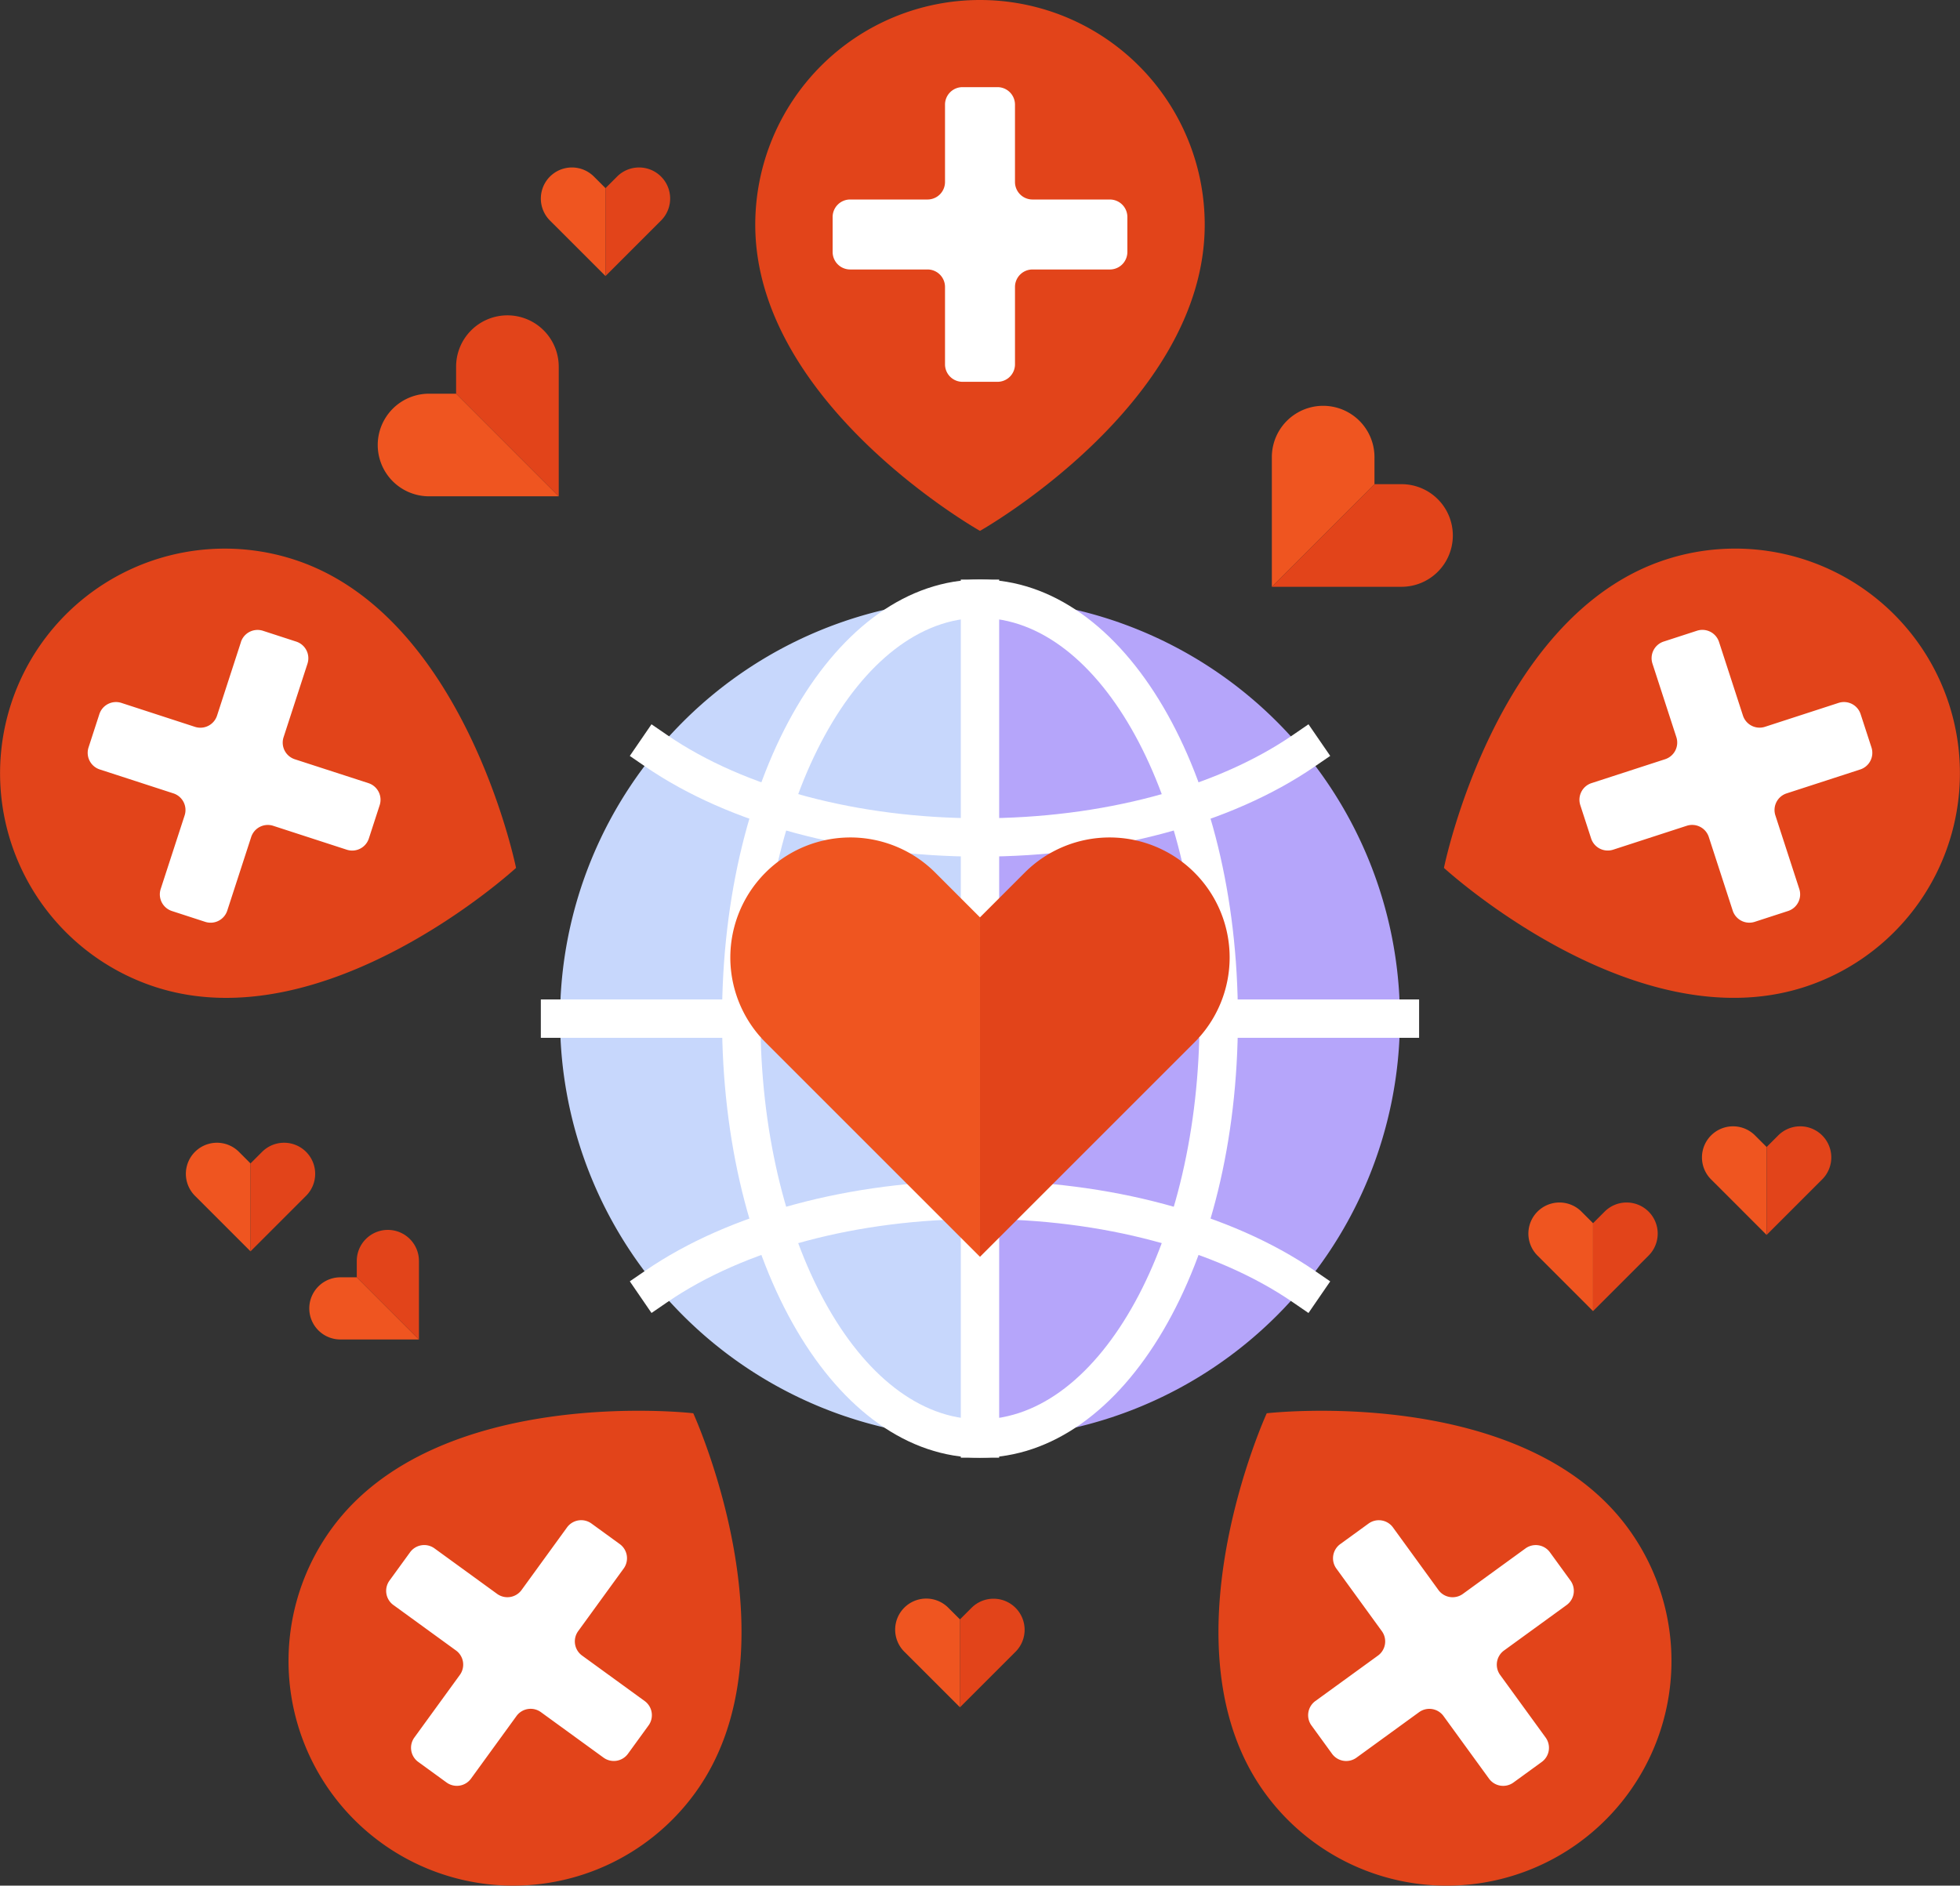 <svg xmlns="http://www.w3.org/2000/svg" xmlns:xlink="http://www.w3.org/1999/xlink" id="sc4-img-nonprofit-care" width="330.549" height="318.063" viewBox="0 0 330.549 318.063"><rect x="0" y="0" width="330.549" height="318.063" fill="#333333" stroke="none"/><defs><clipPath id="clip-path"><rect id="Rectangle_4507" data-name="Rectangle 4507" width="330.549" height="318.063" fill="none"></rect></clipPath></defs><g id="Group_1691" data-name="Group 1691" clip-path="url(#clip-path)"><path id="Path_12937" data-name="Path 12937" d="M90.518,0a37.9,37.9,0,0,0-37.9,37.9c0,30.291,37.9,51.644,37.9,51.644s37.9-21.353,37.9-51.644A37.9,37.9,0,0,0,90.518,0" transform="translate(74.755)" fill="#e2441a"></path><path id="Path_12938" data-name="Path 12938" d="M104.762,25.024H91.712a2.952,2.952,0,0,1-2.951-2.951V9.023A2.952,2.952,0,0,0,85.81,6.072h-5.9A2.95,2.95,0,0,0,76.96,9.023v13.05a2.952,2.952,0,0,1-2.951,2.951H60.959a2.952,2.952,0,0,0-2.951,2.951v5.9a2.952,2.952,0,0,0,2.951,2.951h13.05a2.95,2.95,0,0,1,2.951,2.948v13.05a2.949,2.949,0,0,0,2.951,2.951h5.9a2.95,2.95,0,0,0,2.951-2.951V39.776a2.95,2.95,0,0,1,2.951-2.948h13.05a2.952,2.952,0,0,0,2.951-2.951v-5.9a2.952,2.952,0,0,0-2.951-2.951" transform="translate(82.414 8.627)" fill="#fff"></path><path id="Path_12939" data-name="Path 12939" d="M1.866,64.42A37.9,37.9,0,0,0,26.2,112.176c28.809,9.361,60.828-20.085,60.828-20.085s-8.6-42.644-37.405-52A37.9,37.9,0,0,0,1.866,64.42" transform="translate(0.001 54.303)" fill="#e2441a"></path><path id="Path_12940" data-name="Path 12940" d="M31.958,45.933,27.925,58.344a2.951,2.951,0,0,1-3.718,1.9L11.8,56.206A2.951,2.951,0,0,0,8.077,58.1L6.254,63.713a2.95,2.95,0,0,0,1.9,3.718l12.411,4.033a2.95,2.95,0,0,1,1.893,3.718L18.421,87.593a2.95,2.95,0,0,0,1.9,3.716l5.611,1.825a2.951,2.951,0,0,0,3.718-1.9l4.033-12.411A2.949,2.949,0,0,1,37.4,76.935l12.411,4.033a2.954,2.954,0,0,0,3.718-1.9l1.823-5.614a2.948,2.948,0,0,0-1.893-3.716L41.045,65.71a2.95,2.95,0,0,1-1.9-3.718l4.033-12.411a2.949,2.949,0,0,0-1.9-3.718l-5.611-1.825a2.952,2.952,0,0,0-3.718,1.9" transform="translate(8.679 62.359)" fill="#fff"></path><path id="Path_12941" data-name="Path 12941" d="M35.726,171.163a37.9,37.9,0,0,0,52.939-8.385c17.8-24.505-.305-64.057-.305-64.057s-43.215-5-61.019,19.5a37.9,37.9,0,0,0,8.385,52.939" transform="translate(28.557 139.659)" fill="#e2441a"></path><path id="Path_12942" data-name="Path 12942" d="M28.12,120.23,38.677,127.9a2.948,2.948,0,0,1,.654,4.12l-7.671,10.559a2.95,2.95,0,0,0,.654,4.12l4.774,3.469a2.951,2.951,0,0,0,4.123-.654l7.671-10.557a2.949,2.949,0,0,1,4.12-.654l10.557,7.671a2.952,2.952,0,0,0,4.123-.651l3.469-4.776a2.95,2.95,0,0,0-.654-4.12l-10.557-7.671a2.948,2.948,0,0,1-.654-4.12l7.671-10.559a2.949,2.949,0,0,0-.654-4.12l-4.774-3.469a2.953,2.953,0,0,0-4.123.651L49.737,117.7a2.955,2.955,0,0,1-4.123.654l-10.557-7.671a2.952,2.952,0,0,0-4.123.651l-3.469,4.776a2.95,2.95,0,0,0,.654,4.12" transform="translate(38.223 150.493)" fill="#fff"></path><path id="Path_12943" data-name="Path 12943" d="M145.662,171.163a37.9,37.9,0,0,0,8.385-52.939c-17.8-24.505-61.019-19.5-61.019-19.5s-18.11,39.552-.305,64.057a37.9,37.9,0,0,0,52.939,8.385" transform="translate(120.604 139.659)" fill="#e2441a"></path><path id="Path_12944" data-name="Path 12944" d="M99.288,145.979l10.557-7.671a2.953,2.953,0,0,1,4.123.654l7.671,10.557a2.948,2.948,0,0,0,4.12.654l4.774-3.469a2.951,2.951,0,0,0,.654-4.122l-7.671-10.557a2.949,2.949,0,0,1,.654-4.12l10.557-7.671a2.95,2.95,0,0,0,.654-4.122l-3.469-4.774a2.952,2.952,0,0,0-4.12-.654l-10.559,7.671a2.949,2.949,0,0,1-4.12-.651l-7.671-10.559a2.95,2.95,0,0,0-4.122-.651l-4.774,3.466a2.952,2.952,0,0,0-.651,4.122l7.669,10.557a2.952,2.952,0,0,1-.651,4.123L92.35,136.431a2.949,2.949,0,0,0-.651,4.12l3.467,4.774a2.951,2.951,0,0,0,4.122.654" transform="translate(129.479 150.494)" fill="#fff"></path><path id="Path_12945" data-name="Path 12945" d="M185.759,64.42A37.9,37.9,0,0,0,138,40.087c-28.809,9.361-37.405,52-37.405,52s32.019,29.446,60.828,20.085A37.9,37.9,0,0,0,185.759,64.42" transform="translate(142.923 54.303)" fill="#e2441a"></path><path id="Path_12946" data-name="Path 12946" d="M147.112,87.592l-4.033-12.411a2.949,2.949,0,0,1,1.9-3.718l12.411-4.033a2.951,2.951,0,0,0,1.893-3.718L157.455,58.1a2.95,2.95,0,0,0-3.718-1.9l-12.411,4.033a2.95,2.95,0,0,1-3.718-1.9l-4.033-12.411a2.95,2.95,0,0,0-3.718-1.893l-5.611,1.823a2.952,2.952,0,0,0-1.9,3.718l4.033,12.411a2.951,2.951,0,0,1-1.893,3.718l-12.414,4.033a2.95,2.95,0,0,0-1.893,3.718l1.823,5.611a2.952,2.952,0,0,0,3.718,1.9l12.411-4.033a2.95,2.95,0,0,1,3.718,1.893l4.033,12.414a2.951,2.951,0,0,0,3.718,1.893l5.611-1.823a2.95,2.95,0,0,0,1.9-3.718" transform="translate(156.335 62.36)" fill="#fff"></path><path id="Path_12947" data-name="Path 12947" d="M39.017,112.544a70.824,70.824,0,0,0,70.823,70.823V41.721a70.824,70.824,0,0,0-70.823,70.823" transform="translate(55.433 59.274)" fill="#c7d7fc"></path><path id="Path_12948" data-name="Path 12948" d="M68.273,41.721V183.365a70.822,70.822,0,1,0,0-141.644" transform="translate(96.998 59.274)" fill="#b5a5fa"></path><rect id="Rectangle_4505" data-name="Rectangle 4505" width="6.471" height="148.117" transform="translate(162.037 97.759)" fill="#fff"></rect><path id="Path_12949" data-name="Path 12949" d="M93.8,188.5c-24.389,0-43.5-32.532-43.5-74.06S69.412,40.384,93.8,40.384s43.5,32.532,43.5,74.058S118.192,188.5,93.8,188.5m0-141.647c-20.416,0-37.025,30.32-37.025,67.587S73.384,182.031,93.8,182.031s37.028-30.32,37.028-67.589S114.217,46.855,93.8,46.855" transform="translate(71.47 57.375)" fill="#fff"></path><path id="Path_12950" data-name="Path 12950" d="M102.933,72.793c-21.791,0-42.346-5.524-56.389-15.156l-2.668-1.83,3.66-5.338,2.67,1.832c12.99,8.911,32.208,14.021,52.726,14.021S142.679,61.21,155.667,52.3l2.668-1.832L162,55.8l-2.67,1.83c-14.038,9.637-34.595,15.161-56.393,15.161" transform="translate(62.338 71.7)" fill="#fff"></path><path id="Path_12951" data-name="Path 12951" d="M158.334,104.592l-2.668-1.832c-12.987-8.913-32.208-14.023-52.733-14.023S63.2,93.847,50.207,102.758l-2.67,1.83-3.66-5.338,2.67-1.83c14.04-9.63,34.595-15.154,56.386-15.154s42.356,5.524,56.4,15.161L162,99.257Z" transform="translate(62.338 116.878)" fill="#fff"></path><rect id="Rectangle_4506" data-name="Rectangle 4506" width="148.117" height="6.471" transform="translate(91.211 168.582)" fill="#fff"></rect><path id="Path_12952" data-name="Path 12952" d="M85.438,64.283A20.243,20.243,0,0,0,56.81,92.911l7.545,7.548,28.63,28.628V71.831Z" transform="translate(72.288 82.905)" fill="#ef5520"></path><path id="Path_12953" data-name="Path 12953" d="M104.448,64.283h0a20.241,20.241,0,0,0-28.628,0l-7.548,7.548v57.255l36.175-36.175a20.241,20.241,0,0,0,0-28.628" transform="translate(96.998 82.905)" fill="#e2441a"></path><path id="Path_12954" data-name="Path 12954" d="M46.629,13.205a5.243,5.243,0,0,0-7.415,7.415l1.956,1.954,7.415,7.415V15.159Z" transform="translate(53.534 16.579)" fill="#ef5520"></path><path id="Path_12955" data-name="Path 12955" d="M51.552,13.205h0a5.242,5.242,0,0,0-7.415,0l-1.954,1.954V29.988l9.368-9.368a5.242,5.242,0,0,0,0-7.415" transform="translate(59.932 16.579)" fill="#e2441a"></path><path id="Path_12956" data-name="Path 12956" d="M71.324,112.933a5.244,5.244,0,1,0-7.417,7.415l1.958,1.954,7.415,7.415V114.887Z" transform="translate(88.618 158.266)" fill="#ef5520"></path><path id="Path_12957" data-name="Path 12957" d="M76.247,112.933h0a5.242,5.242,0,0,0-7.415,0l-1.954,1.954v14.829l9.368-9.368a5.242,5.242,0,0,0,0-7.415" transform="translate(95.017 158.266)" fill="#e2441a"></path><path id="Path_12958" data-name="Path 12958" d="M127.522,80.017a5.243,5.243,0,0,0-7.415,7.415l1.956,1.954,7.412,7.415V81.971Z" transform="translate(168.461 111.501)" fill="#ef5520"></path><path id="Path_12959" data-name="Path 12959" d="M132.446,80.017h0a5.242,5.242,0,0,0-7.415,0l-1.954,1.954V96.8l9.368-9.368a5.242,5.242,0,0,0,0-7.415" transform="translate(174.861 111.501)" fill="#e2441a"></path><path id="Path_12960" data-name="Path 12960" d="M115.429,85.325a5.243,5.243,0,0,0-7.415,7.415l1.956,1.954,7.412,7.415V87.279Z" transform="translate(151.28 119.043)" fill="#ef5520"></path><path id="Path_12961" data-name="Path 12961" d="M120.353,85.325h0a5.242,5.242,0,0,0-7.415,0l-1.954,1.954v14.829l9.368-9.368a5.242,5.242,0,0,0,0-7.415" transform="translate(157.68 119.043)" fill="#e2441a"></path><path id="Path_12962" data-name="Path 12962" d="M26.79,89a5.242,5.242,0,1,0,0,10.484H40.039L29.555,89Z" transform="translate(30.613 126.451)" fill="#ef5520"></path><path id="Path_12963" data-name="Path 12963" d="M30.1,85.7h0a5.244,5.244,0,0,0-5.243,5.243V93.7l10.487,10.484V90.94A5.244,5.244,0,0,0,30.1,85.7" transform="translate(35.311 121.753)" fill="#e2441a"></path><path id="Path_12964" data-name="Path 12964" d="M21.9,81.161a5.243,5.243,0,0,0-7.415,7.415l1.956,1.954,7.412,7.415V83.115Z" transform="translate(18.397 113.127)" fill="#ef5520"></path><path id="Path_12965" data-name="Path 12965" d="M26.822,81.161h0a5.242,5.242,0,0,0-7.415,0l-1.954,1.954V97.944l9.368-9.368a5.242,5.242,0,0,0,0-7.415" transform="translate(24.797 113.127)" fill="#e2441a"></path><path id="Path_12966" data-name="Path 12966" d="M34.97,27.432a8.654,8.654,0,1,0,0,17.308H56.839L39.533,27.432Z" transform="translate(37.388 38.974)" fill="#ef5520"></path><path id="Path_12967" data-name="Path 12967" d="M40.43,21.973h0a8.655,8.655,0,0,0-8.654,8.654V35.19L49.084,52.5V30.627a8.655,8.655,0,0,0-8.654-8.654" transform="translate(45.145 31.218)" fill="#e2441a"></path><path id="Path_12968" data-name="Path 12968" d="M105.915,36.931a8.654,8.654,0,1,0-17.308,0V58.8l17.308-17.306Z" transform="translate(125.887 40.174)" fill="#ef5520"></path><path id="Path_12969" data-name="Path 12969" d="M119.13,42.391h0a8.654,8.654,0,0,0-8.654-8.654h-4.563L88.607,51.045h21.869a8.654,8.654,0,0,0,8.654-8.654" transform="translate(125.887 47.931)" fill="#e2441a"></path></g></svg>